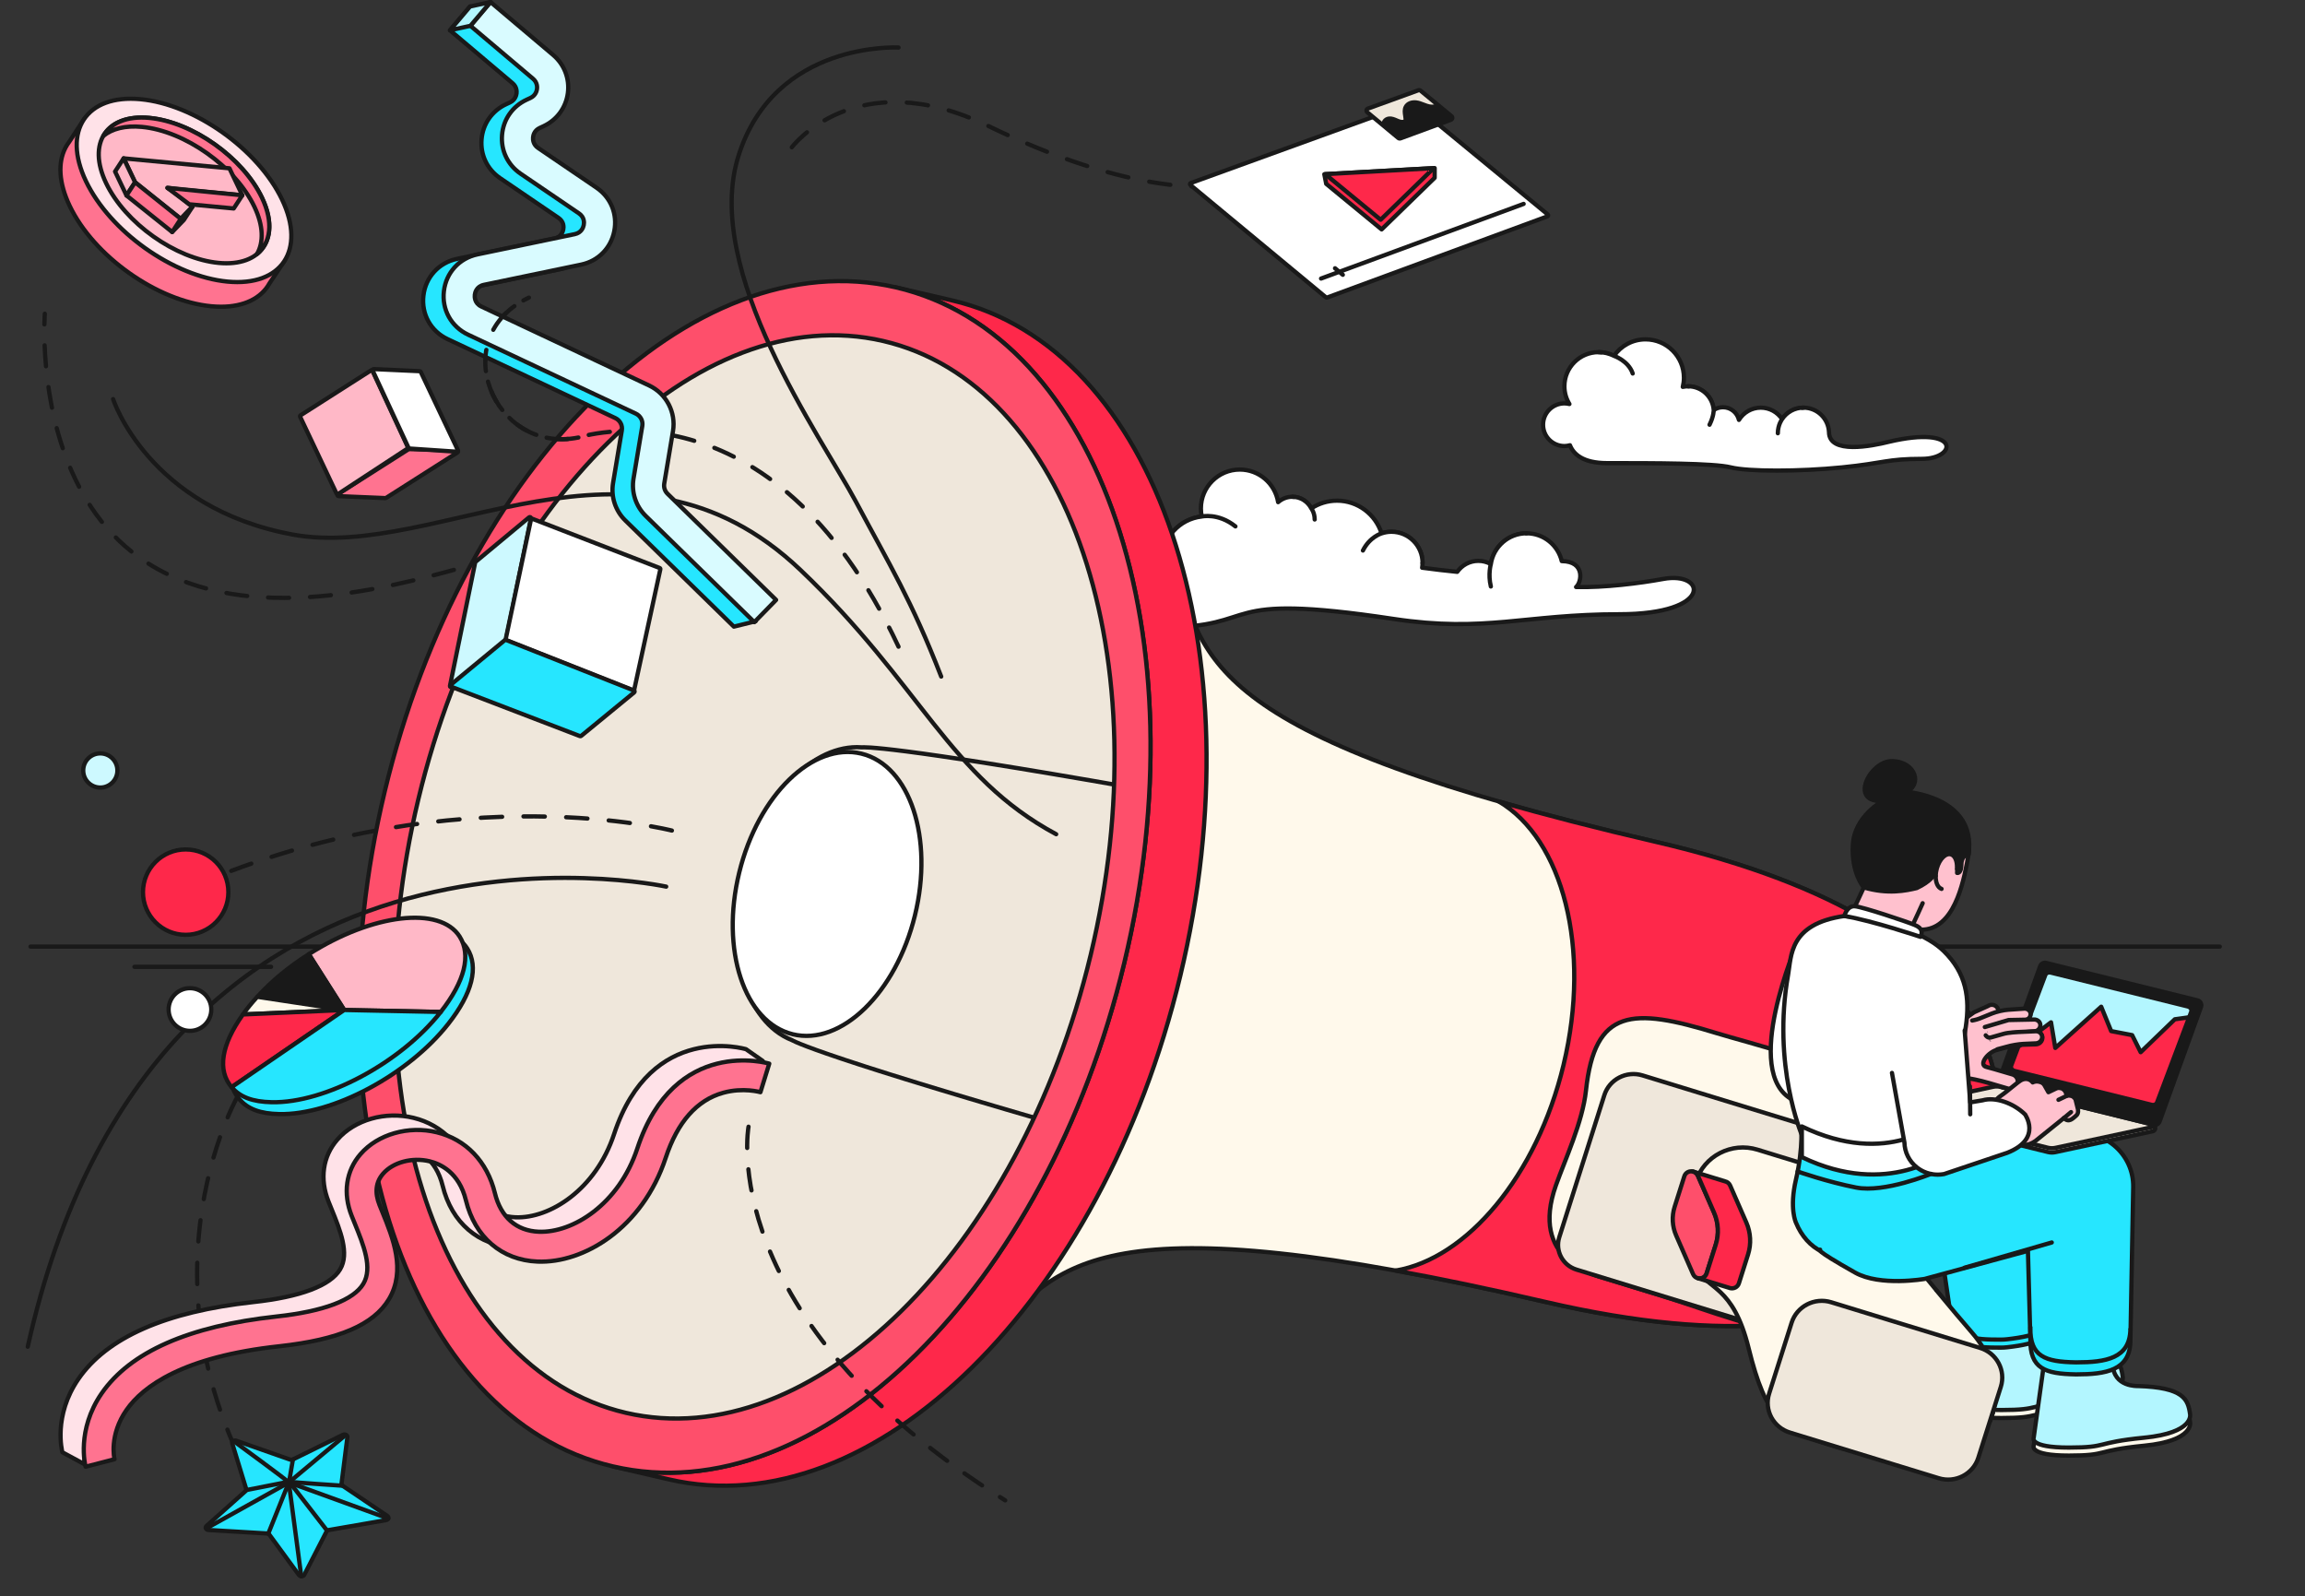 <?xml version="1.0" encoding="UTF-8"?>
<!-- Generator: Adobe Illustrator 28.0.0, SVG Export Plug-In . SVG Version: 6.00 Build 0)  -->
<svg xmlns="http://www.w3.org/2000/svg" xmlns:xlink="http://www.w3.org/1999/xlink" version="1.2" id="Layer_1" x="0px" y="0px" viewBox="0 0 540 374" overflow="visible" xml:space="preserve">
<rect x="0" y="0" width="540" height="374" fill="#333333" stroke="none"/>
<g>
	<path fill="#FFFFFF" stroke="#191919" stroke-linecap="round" stroke-linejoin="round" stroke-miterlimit="10" d="M389.632,135.632   c-5.438,1.003-13.808,2.055-20.398,1.888c1.267-1.019,2.267-6.019-3.356-6.07c-0.886-3.734-4.234-6.515-8.239-6.515   c-4.251,0-7.762,3.134-8.372,7.215c-0.868-0.481-1.866-0.757-2.929-0.757c-2.046,0-3.851,1.018-4.947,2.572   c-2.735-0.269-5.515-0.603-8.222-0.966c0.059-0.37,0.097-0.746,0.097-1.133c0-4.025-3.263-7.288-7.288-7.288   c-0.811,0-1.589,0.138-2.317,0.383c-1.388-4.445-5.535-7.671-10.437-7.671c-2.226,0-4.295,0.669-6.022,1.812   c-0.832-1.616-2.512-2.723-4.455-2.723c-1.274,0-2.434,0.48-3.318,1.263c-0.704-4.331-4.451-7.64-8.981-7.64   c-5.031,0-9.11,4.079-9.11,9.11c0,0.649,0.07,1.281,0.199,1.891c-5.236,0.581-9.309,5.017-9.309,10.408   c0,0.039,0.004,0.077,0.005,0.116l-0.358-0.025c-4.28,0-7.75,3.47-7.75,7.75s3.47,7.75,7.75,7.75c24.625,0,11.625-8.5,54.625-2   c21.464,3.245,30.728-1.101,52.864-1.101C401.5,143.899,399.763,133.763,389.632,135.632z"></path>
	<path fill="#FFFFFF" stroke="#191919" stroke-linecap="round" stroke-linejoin="round" stroke-miterlimit="10" d="M333.266,131.864   c0-4.025-3.263-7.288-7.288-7.288c-0.811,0-1.589,0.138-2.317,0.383c0,0-2.751,0.782-4.365,4.011"></path>
	<path fill="#FFFFFF" stroke="#191919" stroke-linecap="round" stroke-linejoin="round" stroke-miterlimit="10" d="M357.639,124.934   c-4.251,0-7.762,3.134-8.372,7.215c0,0-0.703,2.369,0,5.245"></path>
	<path fill="#FFFFFF" stroke="#191919" stroke-linecap="round" stroke-linejoin="round" stroke-miterlimit="10" d="M272.228,131.409   c0-5.391,4.073-9.827,9.309-10.408c0,0,3.854-0.911,7.89,2.318"></path>
	<path fill="#FFFFFF" stroke="#191919" stroke-linecap="round" stroke-linejoin="round" stroke-miterlimit="10" d="M302.747,116.377   c1.942,0,3.623,1.107,4.455,2.723c0,0,0.792,0.99,0.792,2.604"></path>
</g>
<line fill="none" stroke="#191919" stroke-linecap="round" stroke-linejoin="round" stroke-miterlimit="10" x1="7.155" y1="221.761" x2="520.029" y2="221.761"></line>
<path fill="#FFF9EB" stroke="#191919" stroke-linecap="round" stroke-linejoin="round" stroke-miterlimit="10" d="M463.015,314.841  l-2.354,15.047c0,0-1.177,2.315,8.239,2.315s5.885-1.157,17.654-2.315c11.77-1.158,10.742-5.499,10.742-5.499  c-0.465-3.508-1.528-6.277-12.189-6.601c0,0-5.79,0.31-5.923-5.131c-0.203-8.275-8.737-3.744-8.737-3.744L463.015,314.841z"></path>
<path fill="#FFF9EB" stroke="#191919" stroke-linecap="round" stroke-linejoin="round" stroke-miterlimit="10" d="M478.796,321.761  l-2.354,16.924c0,0-1.177,2.315,8.239,2.315c9.416,0,5.885-1.157,17.654-2.315c11.77-1.158,10.742-5.499,10.742-5.499  c-0.465-3.508-1.528-6.277-12.189-6.601c0,0-5.79,0.31-5.923-5.131c-0.203-8.275-8.737-3.744-8.737-3.744L478.796,321.761z"></path>
<path fill="#B3F6FF" stroke="#191919" stroke-linecap="round" stroke-linejoin="round" stroke-miterlimit="10" d="M463.015,312.964  l-2.354,15.047c0,0-1.177,2.315,8.239,2.315s5.885-1.157,17.654-2.315s10.742-5.499,10.742-5.499  c-0.465-3.508-1.528-6.277-12.189-6.601c0,0-5.79,0.31-5.923-5.131c-0.203-8.275-8.737-3.744-8.737-3.744L463.015,312.964z"></path>
<path fill="#B3F6FF" stroke="#191919" stroke-linecap="round" stroke-linejoin="round" stroke-miterlimit="10" d="M478.796,319.884  l-2.354,16.924c0,0-1.177,2.315,8.239,2.315c9.416,0,5.885-1.157,17.654-2.315c11.77-1.157,10.742-5.499,10.742-5.499  c-0.465-3.508-1.528-6.277-12.189-6.601c0,0-5.79,0.31-5.923-5.131c-0.203-8.275-8.737-3.744-8.737-3.744L478.796,319.884z"></path>
<g>
	<path fill="#EFE7DB" d="M157.787,337.034c-4.143,0-8.269-0.47-12.265-1.397c-15.433-3.583-28.815-13.931-38.699-29.924   c-18.277-29.575-22.724-74.166-11.895-119.282c7.545-31.431,21.959-60.122,40.589-80.787c18.491-20.512,39.885-31.809,60.24-31.809   c4.143,0,8.269,0.471,12.265,1.398c15.433,3.583,28.815,13.931,38.7,29.925c18.277,29.575,22.724,74.166,11.894,119.281   c-7.545,31.432-21.959,60.122-40.588,80.787C199.536,325.738,178.142,337.034,157.787,337.034z"></path>
	<path fill="#191919" d="M195.757,74.336c4.077,0,8.134,0.452,12.152,1.385c44.932,10.432,67.417,76.963,50.221,148.603   c-15.659,65.234-58.824,112.212-100.343,112.212c-4.077,0-8.134-0.452-12.152-1.385c-44.932-10.431-67.417-76.963-50.221-148.602   C111.073,121.314,154.238,74.339,195.757,74.336 M195.761,73.336c0,0-0.004,0-0.004,0c-20.499,0.002-42.024,11.357-60.611,31.975   c-18.684,20.726-33.14,49.493-40.704,81.003c-5.399,22.493-7.07,45.519-4.831,66.589c2.175,20.471,7.98,38.823,16.786,53.072   c9.956,16.11,23.446,26.535,39.012,30.149c4.033,0.936,8.197,1.411,12.378,1.411c20.498,0,42.024-11.355,60.611-31.974   c18.684-20.726,33.14-49.494,40.703-81.005c5.399-22.493,7.07-45.519,4.831-66.589c-2.175-20.471-7.98-38.823-16.786-53.072   c-9.956-16.11-23.446-26.535-39.012-30.149C204.101,73.811,199.938,73.336,195.761,73.336L195.761,73.336z"></path>
</g>
<g>
	<g>
		<path fill="#EFE7DB" d="M270.848,270.018c-0.046,0-0.091-0.006-0.136-0.019c-75.694-21.42-84.381-25.836-85.221-26.346    c-10.834-4.288-15.767-20.981-11.475-38.862c4.071-16.961,15.573-29.752,26.754-29.752c0.39,0,0.78,0.016,1.168,0.046    c0.078-0.007,0.217-0.016,0.451-0.016c2.675,0,16.91,1.005,87.757,13.933c0.135,0.025,0.254,0.104,0.329,0.22    c0.075,0.114,0.1,0.256,0.067,0.39l-19.209,80.022c-0.031,0.133-0.116,0.246-0.233,0.315    C271.023,269.994,270.936,270.018,270.848,270.018z"></path>
		<path fill="#191919" d="M200.771,175.539c0.393,0,0.786,0.016,1.178,0.049c0,0,0.096-0.018,0.441-0.018    c2.329,0,15.982,0.844,87.667,13.926l-19.209,80.023c-80.44-22.763-85.131-26.312-85.131-26.312    c-10.459-4.101-15.463-20.601-11.215-38.297l0,0C178.602,187.83,189.901,175.539,200.771,175.539 M200.771,174.539    c-11.593,0-23.049,12.674-27.241,30.136c-4.349,18.116,0.709,35.054,11.767,39.439c1.364,0.755,11.898,5.6,85.279,26.365    c0.089,0.025,0.181,0.038,0.272,0.038c0.176,0,0.351-0.046,0.505-0.137c0.235-0.138,0.404-0.365,0.467-0.63l19.209-80.023    c0.064-0.267,0.016-0.549-0.134-0.779c-0.15-0.23-0.388-0.389-0.658-0.438c-70.888-12.936-85.161-13.942-87.847-13.942    c-0.186,0-0.337,0.005-0.454,0.014C201.55,174.554,201.159,174.539,200.771,174.539L200.771,174.539z"></path>
	</g>
	
		<ellipse transform="matrix(0.238 -0.971 0.971 0.238 -55.691 347.801)" fill="#FFFFFF" stroke="#191919" stroke-linecap="round" stroke-linejoin="round" stroke-miterlimit="10" cx="193.833" cy="209.396" rx="33.848" ry="21.191"></ellipse>
</g>
<path fill="#FFF9EB" stroke="#191919" stroke-linecap="round" stroke-linejoin="round" stroke-miterlimit="10" d="M387.959,197.235  c-104.993-24.375-106.215-42.373-112.547-64.93l-16.158,91.939l-27.356,89.339c15.92-17.391,25.198-32.951,130.191-8.576  c87.833,20.391,101.802-20.01,104.809-32.557C469.914,259.906,475.792,217.626,387.959,197.235z"></path>
<path fill="#FE284A" stroke="#191919" stroke-linecap="round" stroke-linejoin="round" stroke-miterlimit="10" d="M143.621,343.539  c47.839,11.106,101.462-41.722,119.77-117.994s-5.63-147.107-53.469-158.214l13.124,3.047  c47.839,11.106,71.777,81.941,53.469,158.214c-18.309,76.273-71.932,129.101-119.77,117.994L143.621,343.539"></path>
<path fill="#FE4F6B" stroke="#191919" stroke-linecap="round" stroke-linejoin="round" stroke-miterlimit="10" d="M209.922,67.331  c-47.839-11.106-101.462,41.722-119.77,117.994s5.63,147.107,53.469,158.214c47.839,11.106,101.462-41.722,119.77-117.994  S257.761,78.438,209.922,67.331z M146.635,330.984c-43.49-10.097-65.252-74.492-48.608-143.831S163.419,69.79,206.908,79.886  s65.252,74.492,48.608,143.831S190.124,341.081,146.635,330.984z"></path>
<path fill="#FE284A" stroke="#191919" stroke-linecap="round" stroke-linejoin="round" stroke-miterlimit="10" d="M326.965,297.658  c10.342,1.874,21.983,4.299,35.123,7.35c87.833,20.391,101.802-20.01,104.809-32.557c3.016-12.544,8.894-54.825-78.939-75.216  c-14.048-3.261-26.223-6.408-36.816-9.467c14.961,8.827,21.711,34.389,15.163,61.67  C360.041,275.534,343.608,294.876,326.965,297.658z"></path>
<g>
	<path fill="#FFF9EB" stroke="#191919" stroke-linecap="round" stroke-linejoin="round" stroke-miterlimit="10" d="M402.133,242.031   c16.93,5.193,62.155,13.91,51.07,48.864s-41.774,19.452-64.347,12.528c-22.573-6.923-2.822-0.865-12.697-3.894   c-2.993-0.918-17.835-4.417-11.65-21.842c2.116-5.961,6.251-14.83,7.04-22.2C373.613,236.203,382.381,235.973,402.133,242.031z"></path>
	<path fill="#EFE7DB" stroke="#191919" stroke-linecap="round" stroke-linejoin="round" stroke-miterlimit="10" d="M433.17,317.015   l-63.83-19.578c-3.247-0.996-5.058-4.392-4.045-7.585l10.559-33.295c1.175-3.706,5.183-5.773,8.951-4.618l62.886,19.288   c5.914,1.814,9.213,7.999,7.369,13.815l-7.841,24.725C445.373,315.584,439.084,318.829,433.17,317.015z"></path>
	<path fill="#FFF9EB" stroke="#191919" stroke-linecap="round" stroke-linejoin="round" stroke-miterlimit="10" d="M395.807,281.503   l1.497-4.722c1.895-5.976,8.357-9.309,14.433-7.446l15.085,4.627c3.404,1.044,6.405,3.079,8.61,5.835   c6.269,7.839,19.692,24.535,26.514,32.341c9.087,10.399,4.244,20.786,4.244,20.786c1.895-5.976-1.495-12.331-7.571-14.195   l-20.321-6.233c-6.076-1.864-12.538,1.47-14.433,7.446l-1.497,4.722c-1.895,5.976,19.984,18.002,7.571,14.195   s-16.205-6.493-20.27-22.964c-3.705-15.014-9.617-13.607-12.53-19.067C394.227,291.369,393.958,287.333,395.807,281.503z"></path>
	<g>
		<path fill="#FE4F6B" stroke="#191919" stroke-linecap="round" stroke-linejoin="round" stroke-miterlimit="10" d="    M396.643,298.495l-3.966-9.064c-0.928-2.122-1.054-4.5-0.355-6.705l2.269-7.154c0.292-0.922,1.216-1.31,2.018-1.124    c0.482,0.111,0.92,0.429,1.153,0.962l3.798,8.681c1.036,2.369,1.177,5.024,0.396,7.486l-2.142,6.756    c-0.292,0.922-1.216,1.31-2.018,1.124C397.315,299.346,396.876,299.028,396.643,298.495z"></path>
		<path fill="#FE284A" stroke="#191919" stroke-linecap="round" stroke-linejoin="round" stroke-miterlimit="10" d="    M397.797,299.457c0.803,0.186,1.726-0.202,2.018-1.124l2.142-6.756c0.781-2.462,0.64-5.117-0.396-7.486l-3.798-8.681    c-0.233-0.532-0.671-0.85-1.153-0.962l7.559,2.318c0.482,0.111,0.92,0.429,1.153,0.962l3.798,8.681    c1.036,2.369,1.177,5.024,0.396,7.486l-2.142,6.756c-0.292,0.922-1.216,1.31-2.018,1.124L397.797,299.457z"></path>
	</g>
</g>
<g>
	<path fill="#26E6FF" stroke="#191919" stroke-linecap="round" stroke-linejoin="round" stroke-miterlimit="10" d="M443.144,263.442   l16.614-6.315c3.666-1.443,7.8-1.121,11.188,0.87c3.388,1.988,5.638,5.418,6.086,9.273l5.259,39.076   c0.794,6.829-5.131,8.5-12.076,9.281c-0.488,0.055-0.973,0.082-1.452,0.082c-6.347,0-10.882-0.188-11.62-6.538l-3.378-22.877   l-17.911,7.046c-6.494,2.554-12.524-0.551-15.118-6.933c0,0-1.572-3.312,0-10.034c1.834-7.846,1.199-13.181,1.199-13.181"></path>
</g>
<path fill="#26E6FF" stroke="#191919" stroke-linecap="round" stroke-linejoin="round" stroke-miterlimit="10" d="M482.291,304.469  c0.794,6.829-5.131,8.5-12.076,9.281c-0.488,0.055-0.973,0.082-1.452,0.082c-6.347,0-10.882-0.188-11.62-6.538"></path>
<g>
	<path fill="#26E6FF" stroke="#191919" stroke-linecap="round" stroke-linejoin="round" stroke-miterlimit="10" d="M453.303,262.158   l0.498,7.835l30.866-4.353c3.756-0.724,7.639,0.26,10.571,2.678c2.931,2.418,4.592,6.011,4.519,9.773l-0.666,36.173   c-0.131,6.791-5.772,7.711-12.648,7.711c-0.083,0-0.164-0.001-0.247-0.003c-6.987-0.13-10.668-1.311-10.534-8.184l-0.572-20.75   l-24.181,6.57c0,0-10.431,1.827-16.294-1.47c-10.204-5.737-8.201-5.37-8.201-5.37"></path>
</g>
<path fill="#FFF9EB" stroke="#191919" stroke-linecap="round" stroke-linejoin="round" stroke-miterlimit="10" d="M444.003,261.04  l35.769,8.846c0.572,0.141,1.169,0.151,1.745,0.027l22.926-4.92c0,0,1.057-0.494,0.057-1.494"></path>
<path fill="#EFE7DB" stroke="#191919" stroke-linecap="round" stroke-linejoin="round" stroke-miterlimit="10" d="M479.772,268.886  l-35.769-8.846c-0.278-0.069-0.272-0.459,0.008-0.519l22.918-4.918c0.582-0.125,1.185-0.115,1.762,0.027l35.76,8.844  c0.278,0.069,0.272,0.459-0.008,0.519l-22.926,4.92C480.941,269.037,480.343,269.028,479.772,268.886z"></path>
<line fill="#FFF9EB" stroke="#191919" stroke-linecap="round" stroke-linejoin="round" stroke-miterlimit="10" x1="480.671" y1="291.077" x2="460.236" y2="296.989"></line>
<path fill="#191919" stroke="#191919" stroke-linecap="round" stroke-linejoin="round" stroke-miterlimit="10" d="M514.805,234.35  l-35.422-8.761c-0.599-0.148-1.215,0.176-1.422,0.749l-9.705,26.853c-0.237,0.655,0.151,1.369,0.837,1.538l35.422,8.761  c0.599,0.148,1.215-0.176,1.422-0.749l9.705-26.853C515.879,235.233,515.491,234.52,514.805,234.35z"></path>
<path fill="#B3F6FF" stroke="#191919" stroke-linecap="round" stroke-linejoin="round" stroke-miterlimit="10" d="M512.549,235.788  l-32.12-7.944c-0.544-0.134-1.089,0.109-1.26,0.561l-8.002,21.228c-0.195,0.518,0.174,1.099,0.796,1.253l32.12,7.944  c0.544,0.134,1.089-0.109,1.26-0.561l8.002-21.228C513.54,236.523,513.171,235.942,512.549,235.788z"></path>
<path fill="#FE284A" stroke="#191919" stroke-linecap="round" stroke-linejoin="round" stroke-miterlimit="10" d="M509.503,238.787  L501.5,246.5l-2-4l-4.911-0.944l-2.333-5.711L481.5,245.5l-1-6l-7.672,5.729l-1.66,4.404c-0.195,0.518,0.174,1.099,0.796,1.253  l32.12,7.944c0.544,0.134,1.089-0.109,1.26-0.561l7.521-19.951L509.503,238.787z"></path>
<path fill="#FFFFFF" stroke="#191919" stroke-linecap="round" stroke-linejoin="round" stroke-miterlimit="10" d="M421.117,220.735  c0,0-13.365,30.616-1.099,36.942"></path>
<g>
	<path fill="#FFC1CE" stroke="#191919" stroke-linecap="round" stroke-linejoin="round" stroke-miterlimit="10" d="M461.049,249.306   c0.811-0.03,2.422,0.2,3.987,0.502"></path>
	<path fill="#FFC1CE" stroke="#191919" stroke-linecap="round" stroke-linejoin="round" stroke-miterlimit="10" d="M469.16,242.261   l-0.063,0.231c1.304-0.39,3.392-0.727,4.754-0.769l3.028-0.093c0.857-0.027,1.571,0.628,1.592,1.465   c0.022,0.836-0.657,1.535-1.515,1.562l-3.028,0.093c-1.091,0.034-2.895,0.325-3.94,0.637l-2.308,0.607   c-2.185,0.711-4.164,3.493-2.333,3.958c0.626,0.158,1.247,0.328,1.822,0.497l4.296,1.261c0.937,0.274,1.463,1.24,1.174,2.156   c-0.289,0.915-1.284,1.434-2.221,1.158l-4.295-1.26c-2.509-0.736-4.886-1.191-5.486-1.193c-0.208,0-2.129-0.045-5.552-1.364   c-0.491-0.19-0.846-0.57-1.011-1.02l-1.765,0.562l-6.27,2.263l-2.826-7.722c0,0,7.085-2.764,9.251-3.268   c2.166-0.505,6.102-2.098,6.102-2.098l3.9-2.769l3.247-1.466c0.697-0.494,1.668-0.346,2.169,0.329   c0.502,0.675,0.343,1.623-0.354,2.116l-2.893,0.596l0.342-0.218"></path>
	<path fill="#FFC1CE" stroke="#191919" stroke-linecap="round" stroke-linejoin="round" stroke-miterlimit="10" d="M462.036,239.078   c0,0,0.992-0.173,1.741-0.476l2.892-1.17c1.055-0.428,2.705-0.809,3.839-0.886l3.678-0.251c0.831-0.056,1.515,0.508,1.532,1.265   c0.015,0.755-0.646,1.413-1.477,1.469l-3.678,0.251c-0.774,0.053-2.086,0.355-2.806,0.646l-1.737,1.629"></path>
	<path fill="#FFC1CE" stroke="#191919" stroke-linecap="round" stroke-linejoin="round" stroke-miterlimit="10" d="M464.993,240.607   l5.563-1.644l5.891-0.12c0.829-0.058,1.526,0.518,1.554,1.288c0.029,0.769-0.619,1.441-1.449,1.5l-4.535,0.322L466.5,243.5"></path>
	<path fill="#FFC1CE" stroke="#191919" stroke-linecap="round" stroke-linejoin="round" stroke-miterlimit="10" d="M465.201,242.546   c0,0,0.435,0.734,1.234,0.493l2.821-0.804c1.268-0.382,3.393-0.457,4.713-0.513l2.932-0.129c0.831-0.036,1.512,0.568,1.521,1.352   c0.009,0.782-0.657,1.446-1.489,1.481L474,244.556c-1.056,0.046-2.807,0.342-3.823,0.649l-2.243,0.599"></path>
</g>
<g>
	<path fill="#FFC1CE" stroke="#191919" stroke-linecap="round" stroke-linejoin="round" stroke-miterlimit="10" d="M435.816,200.578   c0.746-5.303,4.891-9.76,10.542-10.718c6.987-1.186,16.047,3.427,14.826,10.294c-0.911,5.129-2.801,16.351-9.788,17.536   c-6.056,1.029-11.702-5.202-13.921-10.581c0.632-0.645,0.105-1.141,0.105-1.141c-1.474-1.989-1.369-5.127-1.369-5.127   C436.069,200.757,435.952,200.666,435.816,200.578"></path>
	<path fill="#FFC1CE" stroke="#191919" stroke-linecap="round" stroke-linejoin="round" stroke-miterlimit="10" d="M445.388,205.481   c-3.578-1.531-7.122-1.277-7.915,0.568c-0.794,1.844-4.435,9.557-4.435,9.557c0.794-1.845,4.046,2.582,7.624,4.113   c3.578,1.531,6.126-0.413,5.332,1.431c0,0,3.641-7.713,4.435-9.557"></path>
	<path fill="#FFF9EB" stroke="#191919" stroke-linecap="round" stroke-linejoin="round" stroke-miterlimit="10" d="M454.855,208.241   c-0.904-0.307-1.412-1.544-1.373-3.063"></path>
	<path fill="#FFFFFF" stroke="#191919" stroke-linecap="round" stroke-linejoin="round" stroke-miterlimit="10" d="M438.078,215.229   c6.58,1.617,13.427,3.789,17.28,7.573c10.593,10.401,3.495,22.965-0.835,41.831c0,0-12.049,11.089-32.403,1.254   c0,0-6.98-16.331-3.219-37.498c0.781-4.394,0.206-11.938,13.186-13.796L438.078,215.229z"></path>
	<path fill="#191919" stroke="#191919" stroke-linecap="round" stroke-linejoin="round" stroke-miterlimit="10" d="M436.639,207.898   c0,0-2.983-3.337-2.559-10.067c0.423-6.73,7.006-10.183,7.006-10.183s-3.863,0.418-4.208-2.385   c-0.345-2.803,3.034-7.054,6.414-6.956c5.745,0.167,7.011,5.78,3.209,7.192c0,0,16.615,1.023,14.684,14.655   c0,0-1.653,0.097-1.684,2.345s-1,2-1,2s0.433-2.948-2.659-2.689c-3.092,0.26-0.304,3.168-6.81,6.241   C446.582,208.634,442.325,209.574,436.639,207.898z"></path>
	<path fill="#FFC1CE" stroke="#191919" stroke-linecap="round" stroke-linejoin="round" stroke-miterlimit="10" d="M453.482,205.178   c0.015-0.551,0.1-1.139,0.265-1.732c0.621-2.229,2.123-3.697,3.355-3.279c0.909,0.31,1.417,1.558,1.372,3.088"></path>
</g>
<path fill="#FFFFFF" stroke="#191919" stroke-linecap="round" stroke-linejoin="round" stroke-miterlimit="10" d="M422.12,263.887  c20.354,9.834,32.403-1.254,32.403-1.254l1.419,7.188c0,0-13.469,11.089-33.822,1.254V263.887z"></path>
<g>
	<path fill="#FFC1CE" stroke="#191919" stroke-linecap="round" stroke-linejoin="round" stroke-miterlimit="10" d="M482.244,257.652   c0,0,1.445-0.703,1.761-0.843c0.316-0.14,0.559-0.234,1.213-0.086c0.654,0.148,1.019,0.827,1.019,0.827l0.543,2.209   c0,0,0.313,1.057-0.428,1.634s-1.616,1.723-2.856,0.547l-6.351,5.117c0,0-2.501,2.265-4.649,0.437   c-2.148-1.828-5.626-7.683-5.626-7.683s-0.034-1.796,1.77-3.027c1.804-1.231,4.127-3.387,4.979-3.79   c0.852-0.403,1.893-0.316,2.59,0.587c0,0,0.61-0.366,1.44-0.178c0.542,0.123,0.961,0.275,1.294,0.798l0.945,1.669   c0,0,1.445-0.703,1.761-0.843c0.316-0.14,0.559-0.234,1.213-0.086c0.654,0.148,1.019,0.827,1.019,0.827l0.377,0.98"></path>
	
		<line fill="#FFF9EB" stroke="#191919" stroke-linecap="round" stroke-linejoin="round" stroke-miterlimit="10" x1="485.189" y1="260.533" x2="483.496" y2="261.94"></line>
</g>
<g>
	<g>
		<path fill="#FFFFFF" stroke="#191919" stroke-linecap="round" stroke-linejoin="round" stroke-miterlimit="10" d="    M460.273,241.411l1.297,16.847l2.912-0.489c2.887-0.834,7.146,0.562,9.985,3.354c-0.291-0.286,4.258,5.584-4.21,8.938    l-14.823,4.988c-0.488,0.091-0.98,0.136-1.468,0.136c-1.772,0-3.509-0.593-4.909-1.707c-1.787-1.422-2.847-3.544-2.897-5.803    l-2.922-16.324"></path>
	</g>
	
		<line fill="#FFF9EB" stroke="#191919" stroke-linecap="round" stroke-linejoin="round" stroke-miterlimit="10" x1="461.5" y1="254.5" x2="461.57" y2="261.051"></line>
</g>
<path fill="#26E6FF" stroke="#191919" stroke-linecap="round" stroke-linejoin="round" stroke-miterlimit="10" d="M499.092,311.449  c-0.131,6.791-5.772,7.711-12.648,7.711c-0.083,0-0.164-0.001-0.247-0.003c-6.987-0.13-10.668-1.311-10.534-8.184"></path>
<g>
	<g>
		<path fill="#FF7390" stroke="#191919" stroke-linecap="round" stroke-linejoin="round" stroke-miterlimit="10" d="M19.895,28.34    l-0.114-0.547l-3.559,5.426c-0.334,0.433-0.628,0.896-0.882,1.384l-0.035,0.055l0.008-0.002c-1.764,3.427-1.574,8.155,1.004,13.56    c5.629,11.799,20.479,22.334,33.169,23.53c5.961,0.562,10.384-1.037,12.816-4.115l0,0.001l0.011-0.016    c0.302-0.384,0.571-0.79,0.811-1.218l3.642-5.467l-0.519,0.036c0.964-3.223,0.491-7.301-1.685-11.862    c-5.628-11.799-20.478-22.333-33.167-23.529C26.383,25.104,22.464,26.164,19.895,28.34"></path>
		<path fill="#FFE2E8" stroke="#191919" stroke-linecap="round" stroke-linejoin="round" stroke-miterlimit="10" d="M32.921,23.244    c12.69,1.196,27.54,11.731,33.169,23.53c5.628,11.799-0.096,20.395-12.786,19.199c-12.69-1.196-27.54-11.731-33.169-23.53    C14.507,30.644,20.231,22.048,32.921,23.244"></path>
		<path fill="#FFB8C7" stroke="#191919" stroke-linecap="round" stroke-linejoin="round" stroke-miterlimit="10" d="M35.012,27.627    c10.087,0.95,21.89,9.324,26.364,18.703c4.473,9.378-0.076,16.211-10.162,15.26c-10.087-0.951-21.89-9.324-26.364-18.703    S24.925,26.677,35.012,27.627"></path>
		<path fill="#FF7390" stroke="#191919" stroke-linecap="round" stroke-linejoin="round" stroke-miterlimit="10" d="M24.227,31.825    c2.042-1.659,5.104-2.466,9.006-2.099c10.087,0.951,21.89,9.324,26.364,18.703c2.125,4.453,2.193,8.318,0.622,11.062    c3.238-2.629,3.9-7.412,1.157-13.162c-4.475-9.378-16.277-17.752-26.365-18.703C29.714,27.127,25.965,28.789,24.227,31.825"></path>
		<path fill="#FFB8C7" stroke="#191919" stroke-linecap="round" stroke-linejoin="round" stroke-miterlimit="10" d="M53.751,39.431    l3.015,6.321l-13.121-1.236c-1.593-0.15-3.066-0.319-4.418-0.507c0.694,0.436,1.455,0.97,2.285,1.599l3.57,2.836l-2.73,2.828    l-10.708-8.566l-2.676-5.611L53.751,39.431z"></path>
	</g>
	<polygon fill="#FFB8C7" stroke="#191919" stroke-linecap="round" stroke-linejoin="round" stroke-miterlimit="10" points="   40.341,54.36 42.352,51.272 45.082,48.444 43.072,51.532  "></polygon>
	<polygon fill="#FFB8C7" stroke="#191919" stroke-linecap="round" stroke-linejoin="round" stroke-miterlimit="10" points="   31.644,42.707 29.634,45.795 26.957,40.183 28.968,37.096  "></polygon>
	<polygon fill="#FF7390" stroke="#191919" stroke-linecap="round" stroke-linejoin="round" stroke-miterlimit="10" points="   29.634,45.794 31.644,42.706 42.352,51.272 40.341,54.36  "></polygon>
	<polygon fill="#FF7390" stroke="#191919" stroke-linecap="round" stroke-linejoin="round" stroke-miterlimit="10" points="   54.755,48.839 56.766,45.751 39.227,44.008 44.345,47.858  "></polygon>
</g>
<path fill="none" stroke="#191919" stroke-linecap="round" stroke-linejoin="round" stroke-miterlimit="10" d="M26.5,93.5  c0,0,8.172,25.463,42.086,31.731S147.5,95.5,187.5,133.5c28.309,26.894,34.869,48.488,59.934,61.93"></path>
<g>
	<path fill="none" stroke="#191919" stroke-linecap="round" stroke-linejoin="round" d="M10.5,73.5c0,0-0.069,0.902-0.099,2.494"></path>
	<path fill="none" stroke="#191919" stroke-linecap="round" stroke-linejoin="round" stroke-dasharray="4.91,4.91" d="   M10.456,80.903c0.475,12.199,3.821,36.477,22.044,49.597c22.968,16.537,56.908,7.753,76.232,2.338"></path>
	<path fill="none" stroke="#191919" stroke-linecap="round" stroke-linejoin="round" d="M111.097,132.173   c0.835-0.235,1.637-0.46,2.403-0.673"></path>
</g>
<path fill="none" stroke="#191919" stroke-linecap="round" stroke-linejoin="round" stroke-miterlimit="10" stroke-dasharray="5" d="  M210.5,151.5c-30-64-75-49-75-49c-20,4-31.178-23.551-11.589-32.776"></path>
<path fill="#FFFFFF" stroke="#191919" stroke-linecap="round" stroke-linejoin="round" stroke-miterlimit="10" d="M432.088,214.593  c0,0,0.583-2.464,2.498-2.278c1.915,0.185,12.026,3.563,13.97,4.374c1.944,0.811,1.796,1.779,1.37,2.795  C449.926,219.484,438.675,215.686,432.088,214.593z"></path>
<path fill="none" stroke="#191919" stroke-linecap="round" stroke-linejoin="round" stroke-miterlimit="10" d="M156.07,207.71  c0,0-119.854-26.103-149.57,107.79"></path>
<path fill="none" stroke="#191919" stroke-linecap="round" stroke-linejoin="round" stroke-miterlimit="10" stroke-dasharray="5" d="  M55.464,257.236c0,0-29.71,52.785,17.163,110.024"></path>
<g>
	<path fill="#26E6FF" stroke="#191919" stroke-linecap="round" stroke-linejoin="round" stroke-miterlimit="10" d="M70.035,368.987   l-6.93-9.464c-0.117-0.159-0.324-0.262-0.554-0.276l-13.715-0.817c-0.581-0.035-0.86-0.585-0.472-0.931l9.156-8.176   c0.154-0.137,0.213-0.327,0.158-0.505l-3.262-10.644c-0.138-0.451,0.432-0.832,0.965-0.645l12.589,4.412   c0.212,0.074,0.456,0.061,0.652-0.036l11.698-5.761c0.495-0.244,1.127,0.071,1.069,0.532l-1.376,10.902   c-0.023,0.183,0.068,0.364,0.245,0.483l10.492,7.084c0.444,0.3,0.264,0.876-0.305,0.974l-13.439,2.326   c-0.226,0.039-0.413,0.164-0.501,0.335l-5.214,10.139C71.071,369.347,70.328,369.388,70.035,368.987z"></path>
	<polyline fill="none" stroke="#191919" stroke-linecap="round" stroke-linejoin="round" stroke-miterlimit="10" points="   57.679,349.083 67.736,347.108 68.623,341.903  "></polyline>
	<path fill="none" stroke="#191919" stroke-linecap="round" stroke-linejoin="round" stroke-miterlimit="10" d="M80.259,348.059   c0,0-11.971-0.777-12.522-0.952l8.909,11.498"></path>
	
		<line fill="none" stroke="#191919" stroke-linecap="round" stroke-linejoin="round" stroke-miterlimit="10" x1="67.736" y1="347.108" x2="62.836" y2="359.316"></line>
	<path fill="none" stroke="#191919" stroke-linecap="round" stroke-linejoin="round" stroke-miterlimit="10" d="M48.336,358.053   l19.324-10.755c0.076-0.19-12.962-9.717-12.962-9.717"></path>
	<polyline fill="none" stroke="#191919" stroke-linecap="round" stroke-linejoin="round" stroke-miterlimit="10" points="   80.982,336.175 67.66,347.297 90.967,355.743  "></polyline>
	
		<line fill="none" stroke="#191919" stroke-linecap="round" stroke-linejoin="round" stroke-miterlimit="10" x1="67.66" y1="347.297" x2="70.579" y2="369.289"></line>
</g>
<g>
	<g>
		<path fill="#26E6FF" stroke="#191919" stroke-linecap="round" stroke-linejoin="round" stroke-miterlimit="10" d="M105.415,7.095    l4.706-5.568l14.665,12.393c2.616,2.21,3.906,5.556,3.453,8.951c-0.451,3.406-2.579,6.285-5.683,7.731l-0.92,0.428    c-1.283,0.597-1.509,1.753-1.548,2.227c-0.038,0.47,0,1.65,1.171,2.446l13.671,9.3c3.372,2.294,4.979,6.196,4.178,10.205    c-0.795,3.999-3.769,7-7.762,7.831l-22.775,4.738c-1.764,0.368-2.079,1.865-2.129,2.325c-0.053,0.452-0.101,1.989,1.53,2.755    l39.302,18.5c4.029,1.896,6.33,6.287,5.597,10.68l-2.054,12.31c-0.145,0.869,0.144,1.755,0.774,2.37l25.431,28.827l-5.095,1.257    l-25.432-24.871c-2.333-2.28-3.406-5.564-2.868-8.784l2.054-12.31c0.198-1.186-0.423-2.371-1.511-2.883l-39.303-18.5    c-3.953-1.861-6.176-5.867-5.665-10.206c0.502-4.315,3.606-7.718,7.884-8.609l22.775-4.738c1.577-0.328,1.991-1.589,2.095-2.114    c0.108-0.537,0.204-1.851-1.128-2.756l-13.671-9.3c-3.009-2.047-4.63-5.435-4.337-9.063c0.292-3.627,2.439-6.711,5.739-8.248    l0.919-0.428c1.209-0.563,1.474-1.662,1.533-2.087c0.059-0.44,0.086-1.557-0.933-2.417L105.415,7.095z"></path>
	</g>
	<g>
		<path fill="#D9FBFF" stroke="#191919" stroke-linecap="round" stroke-linejoin="round" stroke-miterlimit="10" d="M110.209,6.047    l4.706-5.568l14.665,12.393c2.616,2.21,3.906,5.556,3.453,8.951c-0.451,3.406-2.579,6.285-5.683,7.731l-0.92,0.428    c-1.283,0.597-1.509,1.753-1.548,2.227c-0.038,0.47,0,1.65,1.171,2.446l13.671,9.3c3.372,2.294,4.979,6.196,4.178,10.205    c-0.795,3.999-3.769,7-7.762,7.831l-22.775,4.738c-1.764,0.368-2.079,1.865-2.129,2.325c-0.053,0.452-0.101,1.989,1.53,2.755    l39.302,18.5c4.029,1.896,6.33,6.287,5.597,10.68l-2.054,12.31c-0.145,0.869,0.144,1.755,0.774,2.37l25.433,24.872l-5.097,5.212    l-25.432-24.871c-2.333-2.28-3.406-5.564-2.868-8.784l2.054-12.31c0.198-1.186-0.423-2.371-1.511-2.883l-39.303-18.5    c-3.953-1.861-6.176-5.867-5.665-10.206c0.502-4.315,3.606-7.718,7.884-8.609l22.775-4.738c1.577-0.328,1.991-1.589,2.095-2.114    c0.108-0.537,0.204-1.851-1.128-2.756l-13.671-9.3c-3.009-2.047-4.63-5.435-4.337-9.063c0.292-3.627,2.439-6.711,5.739-8.248    l0.919-0.428c1.209-0.563,1.474-1.662,1.533-2.087c0.059-0.44,0.086-1.557-0.933-2.417L110.209,6.047z"></path>
	</g>
	<polygon fill="#B3F6FF" stroke="#191919" stroke-linecap="round" stroke-linejoin="round" stroke-miterlimit="10" points="   110.209,6.047 114.915,0.479 110.121,1.527 105.415,7.095  "></polygon>
</g>
<g>
	<path fill="#26E6FF" stroke="#191919" stroke-linecap="round" stroke-linejoin="round" stroke-miterlimit="10" d="M74.112,226.322   c-4.777,3.041-8.597,6.202-12.064,9.981c-1.3,1.417-2.35,2.707-3.369,4.138c-5.093,7.152-6.019,13.107-2.648,17.03   c2.022,2.354,4.905,3.435,9.4,3.527c12.487,0.254,30.214-9.212,39.596-21.144c5.629-7.159,7.176-13.337,4.423-17.668   C104.863,214.967,89.041,216.819,74.112,226.322z"></path>
	<g>
		<g>
			<g>
				<path fill="#FFB8C7" stroke="#191919" stroke-linecap="round" stroke-linejoin="round" stroke-miterlimit="10" d="      M80.646,236.611l-8.306-13.072c14.929-9.504,30.751-11.355,35.338-4.136c2.752,4.332,1.206,10.509-4.423,17.668L80.646,236.611z      "></path>
			</g>
		</g>
		<g>
			<g>
				<path fill="#191919" stroke="#191919" stroke-linecap="round" stroke-linejoin="round" stroke-miterlimit="10" d="      M80.646,236.611l-20.37-3.09c3.467-3.78,7.287-6.94,12.064-9.981L80.646,236.611z"></path>
			</g>
		</g>
		<g>
			<g>
				<path fill="#FFF9EB" stroke="#191919" stroke-linecap="round" stroke-linejoin="round" stroke-miterlimit="10" d="      M80.646,236.611l-23.739,1.047c1.019-1.43,2.069-2.72,3.369-4.138L80.646,236.611z"></path>
			</g>
		</g>
		<g>
			<g>
				<path fill="#FE284A" stroke="#191919" stroke-linecap="round" stroke-linejoin="round" stroke-miterlimit="10" d="      M80.646,236.611l-26.387,18.078c-3.371-3.923-2.445-9.878,2.648-17.03L80.646,236.611z"></path>
			</g>
		</g>
		<g>
			<g>
				<path fill="#26E6FF" stroke="#191919" stroke-linecap="round" stroke-linejoin="round" stroke-miterlimit="10" d="      M80.646,236.611l22.609,0.461c-9.382,11.932-27.109,21.398-39.596,21.144c-4.495-0.092-7.377-1.173-9.4-3.527L80.646,236.611z"></path>
			</g>
		</g>
	</g>
</g>
<path fill="none" stroke="#191919" stroke-linecap="round" stroke-linejoin="round" stroke-miterlimit="10" d="M220.5,158.5  c-7-18-12-26-20-41s-36-53.942-27.5-80.971s37.5-25.394,37.5-25.394"></path>
<path fill="none" stroke="#191919" stroke-linecap="round" stroke-linejoin="round" stroke-miterlimit="10" stroke-dasharray="5" d="  M185.5,34.5c0,0,15-20,46-5s58.515,19.191,71.258,7.596"></path>
<g>
	<path fill="#FF7390" stroke="#191919" stroke-linecap="round" stroke-linejoin="round" stroke-miterlimit="10" d="M95.839,105.218   l11.231,0.285c0.114,0.003,0.213,0.08,0.244,0.19c0.03,0.11-0.014,0.227-0.111,0.289L90.444,116.65   c-0.045,0.029-0.098,0.043-0.151,0.041l-10.989-0.462c-0.114-0.004-0.21-0.082-0.24-0.192c-0.029-0.109,0.016-0.225,0.112-0.286   l16.517-10.492C95.737,105.231,95.788,105.216,95.839,105.218"></path>
	<path fill="#FFB8C7" stroke="#191919" stroke-linecap="round" stroke-linejoin="round" stroke-miterlimit="10" d="M95.717,104.925   l-16.502,10.808c-0.063,0.04-0.14,0.052-0.212,0.031c-0.072-0.021-0.131-0.071-0.163-0.139l-8.527-17.995   c-0.056-0.118-0.015-0.26,0.095-0.33L86.894,86.78c0.063-0.04,0.141-0.051,0.213-0.03c0.072,0.021,0.131,0.072,0.163,0.141   l8.339,17.997c0.054,0.118,0.013,0.257-0.095,0.327"></path>
	<path fill="#FFFFFF" stroke="#191919" stroke-linecap="round" stroke-linejoin="round" stroke-miterlimit="10" d="M107.016,105.825   l-11.082-0.749c-0.095-0.007-0.178-0.064-0.218-0.15l-8.398-18.092c-0.039-0.082-0.031-0.179,0.02-0.254   c0.051-0.075,0.137-0.118,0.227-0.115l10.772,0.494c0.096,0.004,0.182,0.061,0.222,0.148l8.708,18.348   c0.039,0.083,0.032,0.182-0.02,0.257C107.197,105.788,107.109,105.83,107.016,105.825"></path>
	<path fill="#CDF9FF" stroke="#191919" stroke-linecap="round" stroke-linejoin="round" stroke-miterlimit="10" d="M118.45,150.061   l-12.611,10.872c-0.084,0.073-0.205,0.083-0.301,0.027c-0.096-0.056-0.145-0.167-0.122-0.276l5.907-28.916   c0.012-0.058,0.043-0.11,0.089-0.148l12.551-10.429c0.085-0.07,0.205-0.08,0.3-0.024c0.094,0.057,0.143,0.167,0.121,0.275   l-5.847,28.473C118.523,149.973,118.493,150.024,118.45,150.061"></path>
	<path fill="#FFFFFF" stroke="#191919" stroke-linecap="round" stroke-linejoin="round" stroke-miterlimit="10" d="M118.474,149.731   l5.911-28c0.015-0.074,0.063-0.139,0.13-0.175c0.067-0.036,0.146-0.042,0.217-0.014l29.807,11.522   c0.119,0.046,0.187,0.172,0.16,0.297l-6.113,28.189c-0.016,0.074-0.064,0.138-0.132,0.174c-0.067,0.036-0.147,0.04-0.217,0.012   l-29.605-11.711C118.515,149.979,118.447,149.855,118.474,149.731"></path>
	<path fill="#26E6FF" stroke="#191919" stroke-linecap="round" stroke-linejoin="round" stroke-miterlimit="10" d="M105.595,160.419   l12.679-10.46c0.073-0.06,0.173-0.076,0.261-0.041l29.982,11.839c0.086,0.034,0.147,0.111,0.162,0.201s-0.02,0.183-0.092,0.241   l-12.448,10.216c-0.072,0.059-0.17,0.075-0.258,0.042l-30.213-11.595c-0.086-0.034-0.148-0.11-0.163-0.201   C105.49,160.569,105.524,160.477,105.595,160.419"></path>
</g>
<g>
	<g>
		<path fill="#FFFFFF" stroke="#191919" stroke-linecap="round" stroke-linejoin="round" stroke-miterlimit="10" d="M362.531,50.682    l-51.64,19.027c-0.085,0.031-0.18,0.015-0.25-0.043l-31.772-26.342c-0.07-0.059-0.103-0.15-0.088-0.239    c0.016-0.09,0.078-0.164,0.163-0.196l51.736-18.767c0.084-0.03,0.179-0.014,0.248,0.043l31.676,26.082    c0.071,0.058,0.104,0.149,0.089,0.239C362.679,50.575,362.617,50.65,362.531,50.682"></path>
	</g>
	<g>
		<path fill="#EFE7DB" d="M327.91,32.45c-0.115,0-0.229-0.04-0.319-0.115l-7.277-6.042c-0.138-0.115-0.204-0.294-0.173-0.471    c0.03-0.176,0.153-0.323,0.321-0.384l11.842-4.296c0.056-0.02,0.113-0.03,0.171-0.03c0.114,0,0.228,0.039,0.318,0.114l7.256,5.983    c0.138,0.114,0.204,0.293,0.175,0.47c-0.03,0.176-0.152,0.323-0.32,0.385l-11.82,4.354C328.026,32.439,327.969,32.45,327.91,32.45    z"></path>
		<path fill="#191919" d="M332.475,21.612l7.256,5.983L327.91,31.95l-7.277-6.042L332.475,21.612 M332.475,20.612    c-0.115,0-0.23,0.02-0.341,0.06l-11.842,4.296c-0.337,0.122-0.583,0.415-0.644,0.768c-0.061,0.353,0.071,0.712,0.346,0.941    l7.277,6.042c0.182,0.151,0.409,0.231,0.639,0.231c0.116,0,0.233-0.02,0.346-0.062l11.821-4.355    c0.336-0.124,0.58-0.418,0.64-0.771s-0.073-0.711-0.35-0.939l-7.256-5.983C332.929,20.691,332.703,20.612,332.475,20.612    L332.475,20.612z"></path>
	</g>
	<polygon fill="#FE284A" stroke="#191919" stroke-linecap="round" stroke-linejoin="round" stroke-miterlimit="10" points="   310.694,43.065 323.676,53.744 336.103,41.658 336.108,39.378 310.252,40.818  "></polygon>
	<polygon fill="#FE284A" stroke="#191919" stroke-linecap="round" stroke-linejoin="round" stroke-miterlimit="10" points="   310.464,40.796 323.448,51.48 335.875,39.392  "></polygon>
	<path fill="#FFF9EB" stroke="#191919" stroke-linecap="round" stroke-linejoin="round" stroke-miterlimit="10" d="M312.764,62.848   l1.822,1.529 M309.49,65.255l47.454-17.485"></path>
	<g>
		<path fill="#191919" stroke="#191919" stroke-linecap="round" stroke-linejoin="round" stroke-miterlimit="10" d="M336.461,24.794    c-0.553,0.303-1.309,0.298-2.244-0.014c-0.241-0.08-0.479-0.172-0.717-0.264c-0.554-0.215-1.127-0.436-1.737-0.513    c-0.884-0.111-1.98,0.172-2.434,1.054c-0.328,0.637-0.221,1.341-0.118,2.022c0.036,0.234,0.072,0.467,0.088,0.696    c0.012,0.16,0.015,0.361-0.063,0.504c-0.077,0.142-0.251,0.248-0.475,0.291c-0.493,0.093-1.009-0.108-1.54-0.339    c-0.561-0.245-1.171-0.513-1.809-0.445c-0.443,0.047-0.868,0.303-1.083,0.651c-0.151,0.245-0.184,0.516-0.091,0.764    c0.015,0.042,0.041,0.078,0.075,0.106l3.415,2.86c0.07,0.059,0.165,0.075,0.251,0.043l11.84-4.376    c0.086-0.031,0.148-0.106,0.163-0.196c0.015-0.09-0.019-0.181-0.09-0.239l-3.148-2.578    C336.664,24.755,336.551,24.744,336.461,24.794"></path>
	</g>
</g>
<line fill="none" stroke="#191919" stroke-linecap="round" stroke-linejoin="round" stroke-miterlimit="10" x1="31.5" y1="226.5" x2="63.5" y2="226.5"></line>
<path fill="none" stroke="#191919" stroke-linecap="round" stroke-linejoin="round" stroke-miterlimit="10" stroke-dasharray="5" d="  M157.403,194.576c0,0-49.492-12.72-108.697,11.602"></path>
<circle fill="#FE284A" stroke="#191919" stroke-linecap="round" stroke-linejoin="round" stroke-miterlimit="10" cx="43.5" cy="209" r="10"></circle>
<circle fill="#CDF9FF" stroke="#191919" stroke-linecap="round" stroke-linejoin="round" stroke-miterlimit="10" cx="23.5" cy="180.5" r="4"></circle>
<circle fill="#FFFFFF" stroke="#191919" stroke-linecap="round" stroke-linejoin="round" stroke-miterlimit="10" cx="44.5" cy="236.5" r="5"></circle>
<path fill="none" stroke="#191919" stroke-linecap="round" stroke-linejoin="round" stroke-miterlimit="10" stroke-dasharray="5" d="  M175.358,263.954c0,0-8.298,44.659,60.142,87.546"></path>
<g>
	<g>
		<path fill="#FFE2E8" stroke="#191919" stroke-linecap="round" stroke-linejoin="round" stroke-miterlimit="10" d="M14.615,340.227    c-0.091-0.345-2.167-8.552,3.735-17.146c6.683-9.732,20.465-15.806,40.967-18.042c11.05-1.195,18.092-3.857,20.36-7.661    c2.229-3.738,0.063-9.055-2.03-14.198c-0.237-0.581-0.47-1.153-0.693-1.715c-2.095-5.275-1.343-10.549,2.064-14.471    c4.055-4.667,11.23-6.722,17.849-5.117c6.861,1.664,11.832,6.862,13.64,14.262c1.372,5.621,5.019,8.831,10.269,9.039    c7.964,0.318,18.771-6.413,23.092-19.51c8.71-26.392,30.69-19.936,30.912-19.868l3.931,2.753    c-0.018-0.006-10.056,2.767-14.737,4.075c-6.161,1.719-10.689,6.845-13.458,15.234c-5.454,16.526-19.233,24.737-30.018,24.312    c-8.398-0.333-14.675-5.707-16.792-14.374c-1.595-6.531-6.002-8.517-8.489-9.12c-4.082-0.99-8.57,0.205-10.916,2.905    c-1.703,1.961-1.987,4.415-0.842,7.296c0.216,0.544,0.441,1.097,0.671,1.659c2.483,6.1,5.573,13.691,1.56,20.423    c-3.584,6.011-11.733,9.506-25.613,11.035c-22.757,2.451-32.044,9.468-35.847,14.889c-4.15,5.914-4.52,15.894-4.465,16.123    L14.615,340.227z"></path>
	</g>
	<g>
		<path fill="#FF7390" stroke="#191919" stroke-linecap="round" stroke-linejoin="round" stroke-miterlimit="10" d="M20.053,343.608    c-0.091-0.345-2.167-8.552,3.735-17.146c6.683-9.732,20.465-15.806,40.967-18.042c11.05-1.195,18.092-3.857,20.36-7.661    c2.229-3.738,0.063-9.055-2.03-14.198c-0.237-0.581-0.47-1.153-0.693-1.715c-2.095-5.275-1.343-10.55,2.064-14.471    c4.055-4.667,11.23-6.722,17.849-5.117c6.861,1.664,11.832,6.862,13.64,14.262c1.372,5.621,5.019,8.831,10.269,9.039    c7.964,0.318,18.771-6.413,23.092-19.51c8.71-26.392,30.69-19.936,30.912-19.868l-2.067,6.688    c-0.018-0.006-4.057-1.168-8.738,0.14c-6.161,1.719-10.689,6.845-13.458,15.234c-5.454,16.526-19.233,24.737-30.017,24.312    c-8.398-0.333-14.675-5.707-16.792-14.374c-1.595-6.531-6.002-8.517-8.489-9.12c-4.082-0.99-8.57,0.205-10.916,2.905    c-1.703,1.961-1.987,4.415-0.842,7.296c0.216,0.544,0.441,1.097,0.671,1.659c2.483,6.1,5.573,13.691,1.56,20.423    c-3.584,6.011-11.733,9.506-25.613,11.035c-22.757,2.451-32.044,9.468-35.847,14.889c-4.15,5.914-2.893,11.355-2.838,11.584    L20.053,343.608z"></path>
	</g>
</g>
<g>
	<path fill="#FFFFFF" stroke="#191919" stroke-linecap="round" stroke-linejoin="round" stroke-miterlimit="10" d="M442.5,103.5   c-4,1-14,3-14.014-2.28c-0.147-3.183-2.767-5.72-5.986-5.72c-2.088,0-3.925,1.068-5,2.686c-1.075-1.618-2.912-2.686-5-2.686   c-2.165,0-4.057,1.151-5.112,2.87c-0.402-1.701-1.92-2.97-3.744-2.97c-0.803,0-1.548,0.247-2.166,0.667   c-0.223-3.111-2.811-5.567-5.978-5.567c-0.435,0-0.857,0.049-1.266,0.136c0.167-0.686,0.266-1.399,0.266-2.136c0-4.971-4.029-9-9-9   c-3.062,0-5.763,1.532-7.388,3.868c-1.086-0.551-2.311-0.868-3.612-0.868c-4.418,0-8,3.582-8,8c0,1.523,0.433,2.941,1.172,4.152   c-0.378-0.091-0.766-0.152-1.172-0.152c-2.761,0-5,2.239-5,5s2.239,5,5,5c0.452,0,0.882-0.079,1.299-0.192   c0.814,2.062,3.025,4.192,8.701,4.192c11,0,25,0,29,1s16,1,26,0s10.496-2,18.748-2S459.5,99.5,442.5,103.5z"></path>
	<path fill="#FFFFFF" stroke="#191919" stroke-linecap="round" stroke-linejoin="round" stroke-miterlimit="10" d="M374.5,82.5   c1.301,0,2.526,0.317,3.612,0.868c0,0,3.388,1.132,4.388,4.132"></path>
	<path fill="#FFFFFF" stroke="#191919" stroke-linecap="round" stroke-linejoin="round" stroke-miterlimit="10" d="M395.5,90.5   c3.168,0,5.755,2.456,5.978,5.567c0,0,0.022,1.433-0.978,3.433"></path>
	<path fill="#FFFFFF" stroke="#191919" stroke-linecap="round" stroke-linejoin="round" stroke-miterlimit="10" d="M422.5,95.5   c-2.088,0-3.925,1.068-5,2.686c0,0-1,1.314-1,3.314"></path>
</g>
<path fill="none" stroke="#191919" stroke-linecap="round" stroke-linejoin="round" stroke-miterlimit="10" stroke-dasharray="5" d="  M135.5,102.5c-20,4-31.178-23.551-11.589-32.776"></path>
<path fill="#FFF9EB" stroke="#191919" stroke-linecap="round" stroke-linejoin="round" stroke-miterlimit="10" d="M453.732,302.389  c3.118,3.779,6.01,7.229,8.214,9.751c9.087,10.399,4.244,20.786,4.244,20.786c1.895-5.976-1.495-12.331-7.571-14.195l-20.321-6.233"></path>
<path fill="#EFE7DB" stroke="#191919" stroke-linecap="round" stroke-linejoin="round" stroke-miterlimit="10" d="M454.19,346.298  l-34.863-10.693c-3.906-1.198-6.085-5.283-4.867-9.124l5.269-16.614c1.218-3.841,5.372-5.984,9.278-4.786l34.863,10.693  c3.906,1.198,6.085,5.283,4.867,9.124l-5.269,16.614C462.25,345.354,458.096,347.496,454.19,346.298z"></path>
<line fill="#EFE7DB" x1="242" y1="159" x2="160" y2="215"></line>
<line fill="#EFE7DB" x1="242" y1="159" x2="169" y2="222"></line>
<line fill="#EFE7DB" x1="164" y1="234" x2="169" y2="222"></line>
<path fill="none" stroke="#191919" stroke-linecap="round" stroke-linejoin="round" stroke-miterlimit="10" d="M421.147,274.449  c0,0,7.049,2.467,13.701,3.759c6.652,1.292,17.513-3.193,17.513-3.193"></path>
</svg>
